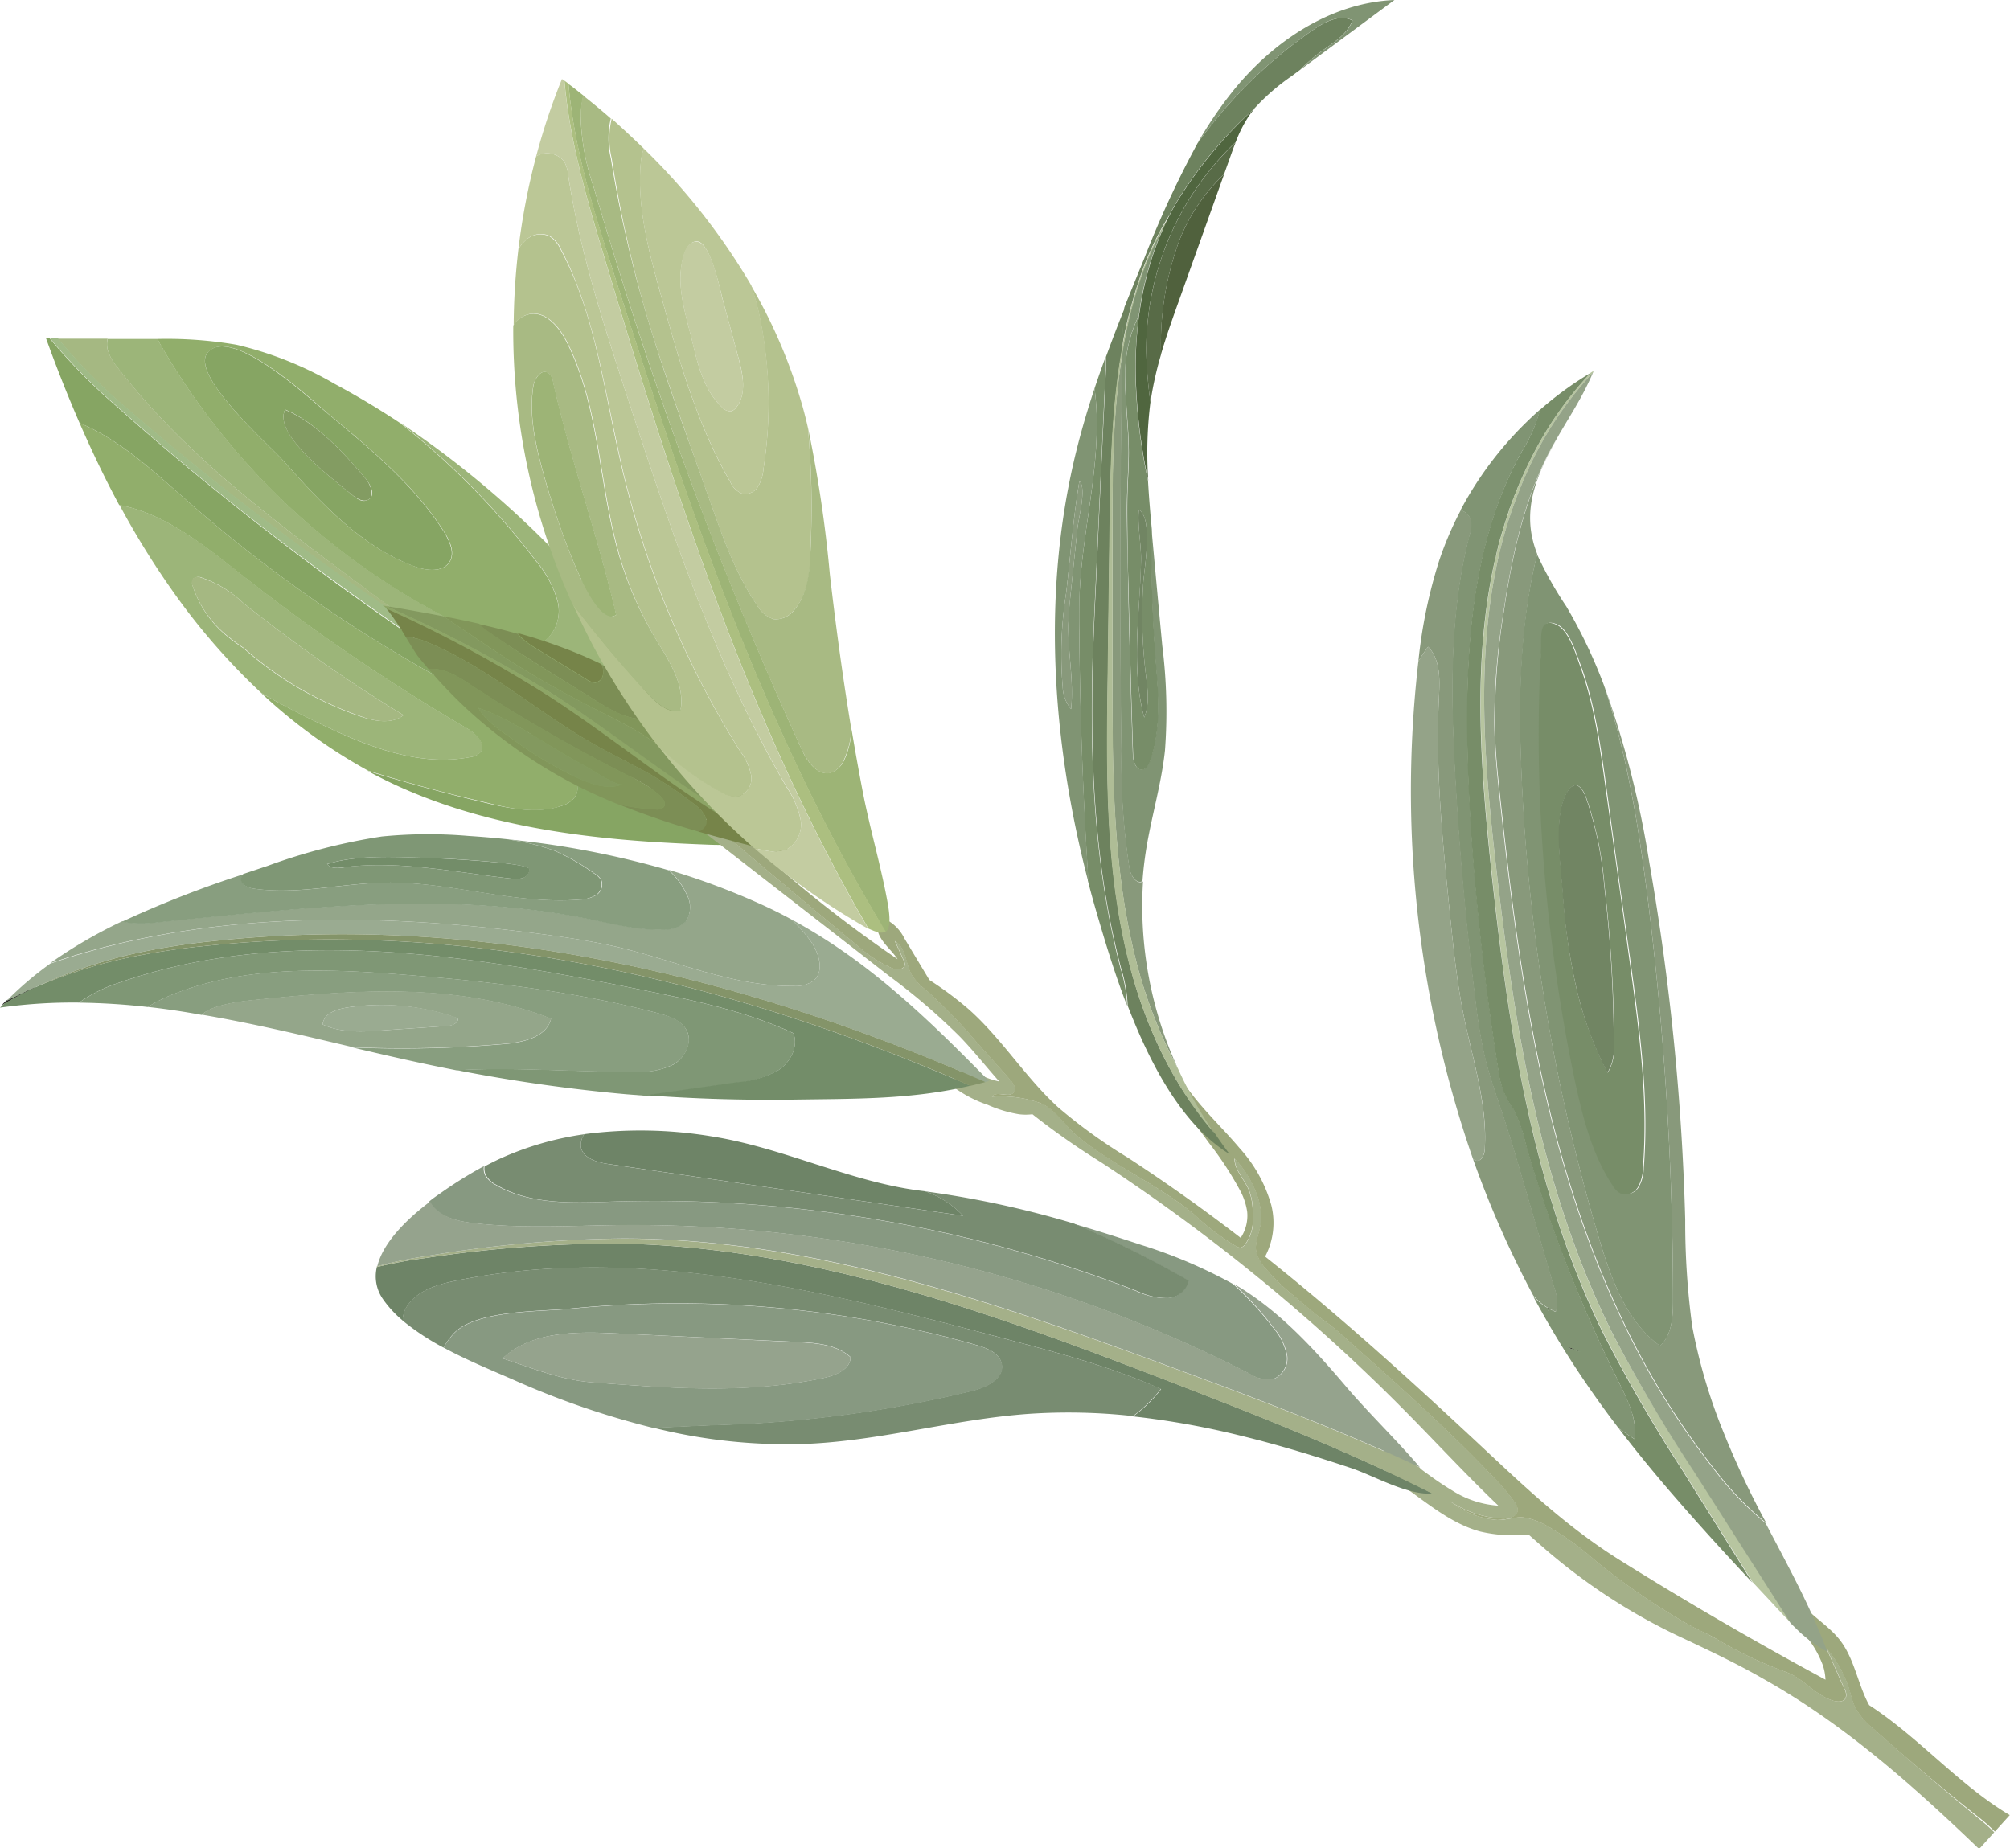<?xml version="1.0" encoding="UTF-8"?> <svg xmlns="http://www.w3.org/2000/svg" viewBox="0 0 250.09 230.02"> <defs> <style>.cls-1{fill:#9cb579;}.cls-2{fill:#91ae6b;}.cls-3{fill:#86a563;}.cls-4{fill:#a5b882;}.cls-5{fill:#a0bb87;}.cls-6{fill:#839c62;}.cls-7{fill:#231f20;}.cls-8{fill:none;}.cls-9{fill:#a4b089;}.cls-10{fill:#9da87c;}.cls-11{fill:#6e8467;}.cls-12{fill:#788c71;}.cls-13{fill:#879981;}.cls-14{fill:#95a38d;}.cls-15{fill:#a0b275;}.cls-16{fill:#8aa36f;}.cls-17{fill:#b7c5a0;}.cls-18{fill:#809473;}.cls-19{fill:#88997b;}.cls-20{fill:#778d68;}.cls-21{fill:#94a388;}.cls-22{fill:#8aa269;}.cls-23{fill:#718563;}.cls-24{fill:#6d825e;}.cls-25{fill:#afbd96;}.cls-26{fill:#50613d;}.cls-27{fill:#50663f;}.cls-28{fill:#586b47;}.cls-29{fill:#7f9775;}.cls-30{fill:#738d69;}.cls-31{fill:#889e7f;}.cls-32{fill:#94a68a;}.cls-33{fill:#9aab91;}.cls-34{fill:#849469;}.cls-35{fill:#8da566;}.cls-36{fill:#7c8e55;}.cls-37{fill:#81965a;}.cls-38{fill:#768449;}.cls-39{fill:#83995f;}.cls-40{fill:#b4c28e;}.cls-41{fill:#bbc796;}.cls-42{fill:#c3cca1;}.cls-43{fill:#a8ba83;}.cls-44{fill:#9db476;}.cls-45{fill:#acbf80;}</style> </defs> <g id="Слой_2" data-name="Слой 2"> <g id="text"> <path class="cls-1" d="M40,90.15c5.81,2.79,12.24,5.3,18.53,4.07a2.09,2.09,0,0,0,1.25-.58c.8-1-.47-2.29-1.57-2.94A245,245,0,0,1,30,71.46c-4.59-3.62-9.53-7.59-15.13-8.61a103.31,103.31,0,0,0,6.82,11,82,82,0,0,0,10.8,12.37C34.9,87.64,37.43,88.93,40,90.15ZM30.33,80.7c-.61-.41-1.2-.83-1.77-1.29A13.35,13.35,0,0,1,24,73a1,1,0,0,1,.08-1,1,1,0,0,1,1-.12A14,14,0,0,1,30.22,75,188.94,188.94,0,0,0,50.21,89c-1.51,1.2-3.74.74-5.58.09A42.93,42.93,0,0,1,30.33,80.7Z"></path> <path class="cls-2" d="M69.9,100.28a3,3,0,0,0,1.72-1.23c.72-1.27-.28-2.83-1.3-3.9C65.4,90,58.86,86.75,52.65,83.23A177.76,177.76,0,0,1,23.4,62.42C19.2,58.74,15,54.78,9.9,52.64c1.51,3.47,3.14,6.88,4.93,10.21,5.6,1,10.54,5,15.13,8.61A245,245,0,0,0,58.18,90.7c1.1.65,2.37,2,1.57,2.94a2.09,2.09,0,0,1-1.25.58C52.21,95.45,45.78,92.94,40,90.15c-2.54-1.22-5.07-2.51-7.52-3.92a66,66,0,0,0,13.3,9.67q7.34,2.28,14.81,4C63.64,100.68,66.94,101.33,69.9,100.28Z"></path> <path class="cls-3" d="M14.51,50.58a72.45,72.45,0,0,1-8.33-8.47H5.73C7,45.65,8.39,49.17,9.9,52.64c5.13,2.14,9.3,6.1,13.5,9.78A177.76,177.76,0,0,0,52.65,83.23C58.86,86.75,65.4,90,70.32,95.15c1,1.07,2,2.63,1.3,3.9a3,3,0,0,1-1.72,1.23c-3,1-6.26.4-9.34-.33q-7.47-1.76-14.81-4c.83.45,1.67.88,2.51,1.29,8.57,4.15,18,6.11,27.38,7.07,4.24.44,8.5.66,12.76.82,2.22.08,3.49-.09,4.09-.57a462.85,462.85,0,0,1-50.9-32.15C32.23,65.52,23.16,58.29,14.51,50.58Z"></path> <path class="cls-1" d="M49.66,52.52a94.27,94.27,0,0,1,17,17.23,13.51,13.51,0,0,1,2.71,5,4.9,4.9,0,0,1-1.71,5.11c-2,1.28-4.58.47-6.75-.47A87.51,87.51,0,0,1,20,42.93a4.3,4.3,0,0,1-.36-.75h-.78l-5.47,0a3.14,3.14,0,0,0,0,1.33,6,6,0,0,0,1.24,2.24C23,56.6,34.21,64.93,45.27,73.12A100.31,100.31,0,0,0,55.38,80c2.7,1.52,5.53,2.79,8.36,4.06l8.08,3.62a13.59,13.59,0,0,0,5.71,1.61c2,0,4.09-1.25,4.46-3.18a4.42,4.42,0,0,0-.13-2q-1.8-2.56-3.74-5A120.18,120.18,0,0,0,49.66,52.52Z"></path> <path class="cls-2" d="M60.9,79.43c2.17.94,4.8,1.75,6.75.47a4.9,4.9,0,0,0,1.71-5.11,13.51,13.51,0,0,0-2.71-5,94.27,94.27,0,0,0-17-17.23q-3.88-2.57-8-4.78A44.47,44.47,0,0,0,29.4,42.9a51.49,51.49,0,0,0-9.77-.72,4.3,4.3,0,0,0,.36.75A87.51,87.51,0,0,0,60.9,79.43Zm-35-35.59c3-3.39,13.07,6.11,15.27,7.93,5.22,4.32,10.52,8.75,14.12,14.46.71,1.12,1.35,2.56.67,3.68-.83,1.36-2.89,1.13-4.4.57C44.89,68,39.9,62.54,35.19,57.27,33.41,55.28,23.47,46.58,25.87,43.84Z"></path> <path class="cls-4" d="M77.53,89.27a13.59,13.59,0,0,1-5.71-1.61L63.74,84c-2.83-1.27-5.66-2.54-8.36-4.06a100.31,100.31,0,0,1-10.11-6.86C34.21,64.93,23,56.6,14.63,45.72a6,6,0,0,1-1.24-2.24,3.14,3.14,0,0,1,0-1.33l-6.19,0a70.07,70.07,0,0,0,8.94,9c8.76,7.58,17.94,14.67,27.4,21.37a461.53,461.53,0,0,0,49.2,30.25A24.49,24.49,0,0,0,91,99.08a133.57,133.57,0,0,0-9.16-15,4.42,4.42,0,0,1,.13,2C81.62,88,79.52,89.22,77.53,89.27Z"></path> <path class="cls-5" d="M16.13,51.07a70.07,70.07,0,0,1-8.94-9h-1a72.45,72.45,0,0,0,8.33,8.47c8.65,7.71,17.72,14.94,27.08,21.78a462.85,462.85,0,0,0,50.9,32.15c.47-.39.51-1,.24-1.82a461.53,461.53,0,0,1-49.2-30.25C34.07,65.74,24.89,58.65,16.13,51.07Z"></path> <path class="cls-3" d="M35.19,57.27C39.9,62.54,44.89,68,51.53,70.48c1.51.56,3.57.79,4.4-.57.68-1.12,0-2.56-.67-3.68-3.6-5.71-8.9-10.14-14.12-14.46C38.94,50,28.85,40.45,25.87,43.84,23.47,46.58,33.41,55.28,35.19,57.27Zm10.34,2.34c.62.75,1.17,2,.39,2.52s-1.52-.05-2.13-.56c-2.15-1.8-9.87-7.45-8.32-10.61C39.3,52.55,42.91,56.47,45.53,59.61Z"></path> <path class="cls-6" d="M43.79,61.57c.61.51,1.49,1,2.13.56s.23-1.77-.39-2.52C42.91,56.47,39.3,52.55,35.47,51,33.92,54.12,41.64,59.77,43.79,61.57Z"></path> <path class="cls-4" d="M50.21,89A188.94,188.94,0,0,1,30.22,75,14,14,0,0,0,25,71.88a1,1,0,0,0-1,.12A1,1,0,0,0,24,73a13.35,13.35,0,0,0,4.59,6.37c.57.46,1.16.88,1.77,1.29a42.93,42.93,0,0,0,14.3,8.4C46.47,89.75,48.7,90.21,50.21,89Z"></path> <path class="cls-7" d="M196.53,168.24l-1.48-.53,0-.11a10.88,10.88,0,0,1,1.48.52Z"></path> <path class="cls-8" d="M187,150.43h.23c-.33-.3-.65-.61-1-.94A8.54,8.54,0,0,0,187,150.43Z"></path> <path class="cls-8" d="M195.62,167.85l.93.33a10,10,0,0,0-1-.37Z"></path> <path class="cls-8" d="M195.07,167.66l.55.19,0,0C195.42,167.76,195.25,167.7,195.07,167.66Z"></path> <path class="cls-7" d="M205,180.16l-.86-.81.44.25a.41.41,0,0,1,.14.12Z"></path> <path class="cls-7" d="M209.33,185.71l-.51-.46H209c.06,0,.14,0,.21.18Z"></path> <path class="cls-7" d="M193,163.37l-.25-.18a.38.38,0,0,1-.15-.24l-.05-.32Z"></path> <path class="cls-8" d="M206.32,163.51l-.11.05v.07l.1-.09Z"></path> <path class="cls-8" d="M206.35,163.5h0l0,0Z"></path> <path class="cls-8" d="M196.55,168.18a10,10,0,0,0-1-.37c-.17-.05-.34-.11-.52-.15l.55.19Z"></path> <path class="cls-8" d="M192.75,163.14l-.13-.21A.31.31,0,0,0,192.75,163.14Z"></path> <path class="cls-8" d="M44.42,158.42a24.79,24.79,0,0,1,2.45-.74.29.29,0,0,1,0-.09A25.57,25.57,0,0,0,44.42,158.42Z"></path> <path class="cls-7" d="M.22,125.08l.38-.39.14-.15h0c1.21-.62,2.42-1.2,3.62-1.72l0,.11c-1.3.61-2.6,1.27-3.85,2Z"></path> <path class="cls-9" d="M233.19,215.21a8.88,8.88,0,0,1-2.41-2.85,13.2,13.2,0,0,1-.56-1.75,14.51,14.51,0,0,0-2.93-5.45c.74,1.69,1.48,3.37,2.23,5.06a1.36,1.36,0,0,1,.15,1.07c-.26.61-1.16.52-1.79.29-2.2-.79-3.45-2.7-5.65-3.5a50.15,50.15,0,0,1-7.8-3.62c-.68-.39-1.36-.79-2.06-1.14s-1.49-.7-2.28-1.15a85.41,85.41,0,0,1-11.42-7.82,35.91,35.91,0,0,0-6.25-4.5,8.51,8.51,0,0,0-2.79-1c-1.08-.1-2.22.33-3.31.31a10.72,10.72,0,0,1-5.9-2.34,12.68,12.68,0,0,0,6.63,2.16c.76,0,1.74-.21,1.81-1a1.54,1.54,0,0,0-.32-.93,21.08,21.08,0,0,0-2.42-2.92c-5.86-6.19-12.25-11.87-18.62-17.54a33,33,0,0,0-2.83-2.33c-1.3-.92-2.46-2-3.69-3a27.33,27.33,0,0,1-3.37-3.26,5,5,0,0,1-1.28-2.22c-.2-1.12.33-2.21.52-3.32a7.9,7.9,0,0,0-.56-4.09,13.06,13.06,0,0,0-2.67-4.2c0,1.45,1.23,2.59,1.79,3.93a8.09,8.09,0,0,1,.48,3.2,5.2,5.2,0,0,1-1,3.64.89.89,0,0,1-.55.32,1,1,0,0,1-.49-.15,30.1,30.1,0,0,1-5.33-4.05c-4.5-3.69-10-6-14.51-9.72-1.65-1.38-2.73-3.47-4.77-4.14a14.93,14.93,0,0,0-5.82-.72c.54-.82,2.19.25,2.76-.56.33-.47-.08-1.1-.47-1.54l-4.27-4.79a66.92,66.92,0,0,0-6.21-6.39,7.49,7.49,0,0,1-1.72-1.79c-.84-1.41-.73-3.48-2.15-4.3.36.79.72,1.57,1.07,2.36a1.08,1.08,0,0,1,.15.62c-.09.62-1,.62-1.57.4a16.26,16.26,0,0,1-4.39-2.88q-9-7.4-17.85-15a9.19,9.19,0,0,0-.93.6l-.36.26,23.16,18a78.74,78.74,0,0,1,8.82,7.57c1.71,1.78,3.24,3.71,4.87,5.55a11.13,11.13,0,0,1-2.26-.76c-.88-.4-1.92-.92-2.74-.42a2.51,2.51,0,0,0-.85,1.14.63.63,0,0,0-.1.42.67.67,0,0,0,.24.29,15.2,15.2,0,0,0,4.28,2.24,16.07,16.07,0,0,0,3.88,1.17,6.75,6.75,0,0,0,1.68,0,92,92,0,0,0,8.57,6,233.29,233.29,0,0,1,37.79,30.92c3.88,3.92,7.64,8,11.61,11.79a12.16,12.16,0,0,1-5.76-1.9c-3.14-1.88-5.9-4.35-9-6.33a8.59,8.59,0,0,1,.82,3.12,11.82,11.82,0,0,1,0,1.33c3.93,2.32,7.29,5.81,11.69,7a18,18,0,0,0,6,.37c.67.59,1.34,1.17,2,1.75a73.69,73.69,0,0,0,17.32,11.2c3.33,1.57,6.67,3.15,9.88,5,10,5.6,18.62,13.27,26.87,21.19l1.88-2.08a19.38,19.38,0,0,0-1.66-1.5Q239.71,221,233.19,215.21Z"></path> <path class="cls-10" d="M131.65,137.8c-4.06-3.71-7-8.53-11.09-12.17a43.07,43.07,0,0,0-4.92-3.67l-3.12-5.19a5.23,5.23,0,0,0-2-2.18,1.06,1.06,0,0,0-1.11,0,1,1,0,0,0-.26.86c.13,1.52,1.58,2.55,2.46,3.81l.07.11a160.1,160.1,0,0,1-21.45-17.49,10.28,10.28,0,0,0-1.49.73q8.85,7.59,17.85,15a16.26,16.26,0,0,0,4.39,2.88c.59.22,1.48.22,1.57-.4a1.08,1.08,0,0,0-.15-.62c-.35-.79-.71-1.57-1.07-2.36,1.42.82,1.31,2.89,2.15,4.3a7.49,7.49,0,0,0,1.72,1.79,66.92,66.92,0,0,1,6.21,6.39l4.27,4.79c.39.44.8,1.07.47,1.54-.57.81-2.22-.26-2.76.56a14.93,14.93,0,0,1,5.82.72c2,.67,3.12,2.76,4.77,4.14,4.47,3.73,10,6,14.51,9.72a30.1,30.1,0,0,0,5.33,4.05,1,1,0,0,0,.49.15.89.89,0,0,0,.55-.32,5.2,5.2,0,0,0,1-3.64,8.09,8.09,0,0,0-.48-3.2c-.56-1.34-1.79-2.48-1.79-3.93a13.06,13.06,0,0,1,2.67,4.2,7.9,7.9,0,0,1,.56,4.09c-.19,1.11-.72,2.2-.52,3.32a5,5,0,0,0,1.28,2.22,27.33,27.33,0,0,0,3.37,3.26c1.23,1,2.39,2.1,3.69,3a33,33,0,0,1,2.83,2.33c6.37,5.67,12.76,11.35,18.62,17.54a21.08,21.08,0,0,1,2.42,2.92,1.54,1.54,0,0,1,.32.93c-.07.75-1.05,1-1.81,1a12.68,12.68,0,0,1-6.63-2.16,10.72,10.72,0,0,0,5.9,2.34c1.09,0,2.23-.41,3.31-.31a8.51,8.51,0,0,1,2.79,1,35.91,35.91,0,0,1,6.25,4.5,85.41,85.41,0,0,0,11.42,7.82c.79.45,1.46.76,2.28,1.15s1.38.75,2.06,1.14a50.15,50.15,0,0,0,7.8,3.62c2.2.8,3.45,2.71,5.65,3.5.63.23,1.53.32,1.79-.29a1.36,1.36,0,0,0-.15-1.07c-.75-1.69-1.49-3.37-2.23-5.06a14.51,14.51,0,0,1,2.93,5.45,13.2,13.2,0,0,0,.56,1.75,8.88,8.88,0,0,0,2.41,2.85q6.52,5.81,13.39,11.23a19.38,19.38,0,0,1,1.66,1.5l1.85-2.05c-6.18-3.67-11.05-9.38-17.06-13.4l-.43-.28c-1.39-2.5-1.82-5.75-3.62-8.07-1.53-2-4-3.23-5.32-5.32-.36.21-.7.45-1,.69l-.79.58c1,1.15,2,2.33,2.91,3.57a12.73,12.73,0,0,1,2.07,3.63,6.5,6.5,0,0,1,.31,1.75l-.84-.46q-12.6-6.83-24.74-14.42c-7.41-4.64-13-10.26-19.44-16.22-8-7.44-16.14-14.76-24.7-21.56a9,9,0,0,0,.76-6.43,17.7,17.7,0,0,0-3.95-7.08c-1.76-2.09-3.75-4-5.46-6.11a31.42,31.42,0,0,1-2-2.76c.46,1.05.92,2.11,1.37,3.16a6.44,6.44,0,0,1,.77,3l1.61,2.19a41.94,41.94,0,0,1,3.74,5.72,8,8,0,0,1,.93,2.74,5,5,0,0,1-.81,3.24q-6.84-5.28-14.07-10A65.92,65.92,0,0,1,131.65,137.8Z"></path> <path class="cls-11" d="M77.16,154.77a155.21,155.21,0,0,0-24.27,1.8,54,54,0,0,0-6,1.11,4.93,4.93,0,0,0,.76,4,13.37,13.37,0,0,0,2.47,2.67,3.31,3.31,0,0,1,.47-1.69c1.26-2.06,3.86-2.82,6.25-3.3,22.72-4.59,46.24,1.42,68.76,7.39,6.4,1.7,12.83,3.41,18.87,6.13a17,17,0,0,1-3.49,3.39,102.66,102.66,0,0,1,13.59,2.45c4.59,1.12,9.11,2.51,13.59,4,2.78.94,7,3.39,10.08,3.15-10.17-5.14-20.85-9.36-31.49-13.48C124.28,163.71,101.17,155.17,77.16,154.77Z"></path> <path class="cls-12" d="M125.58,166.75c-22.52-6-46-12-68.76-7.39-2.39.48-5,1.24-6.25,3.3a3.31,3.31,0,0,0-.47,1.69,30.33,30.33,0,0,0,5.09,3.36A8.18,8.18,0,0,1,56.4,166c2.71-3,10.75-2.76,14.59-3.15a135.85,135.85,0,0,1,50.52,4.54c1.32.38,2.87,1,3.12,2.36.33,1.8-1.88,2.9-3.67,3.33a151.35,151.35,0,0,1-31.3,4.24c-2.74.09-5.55.24-8.37.36a68.06,68.06,0,0,0,19.31,2c9.19-.43,18.12-3.05,27.3-3.72a73,73,0,0,1,13.06.27,17,17,0,0,0,3.49-3.39C138.41,170.16,132,168.45,125.58,166.75Z"></path> <path class="cls-9" d="M77.46,154.14a155.23,155.23,0,0,0-24.25,2.16,54.88,54.88,0,0,0-6.32,1.29.29.29,0,0,0,0,.09,54,54,0,0,1,6-1.11,155.21,155.21,0,0,1,24.27-1.8c24,.4,47.12,8.94,69.57,17.64,10.64,4.12,21.32,8.34,31.49,13.48a4.68,4.68,0,0,0,.86-.15c-.75-1.05-1.59-2.09-2.47-3.12-9.53-4.48-19.45-8.23-29.34-11.89C124.7,162.37,101.46,154.18,77.46,154.14Z"></path> <path class="cls-11" d="M72.27,142.67c.19,1.44,2,2,3.44,2.19l44.12,6.44a11.55,11.55,0,0,0-4.75-3.05l-.41-.05c-8.84-1.08-17.25-5.4-26.21-6.79a53.81,53.81,0,0,0-15.77-.26A2.38,2.38,0,0,0,72.27,142.67Z"></path> <path class="cls-13" d="M59.16,152.25c6,.66,12,.28,18,.21a168.7,168.7,0,0,1,78.24,18.47,4.27,4.27,0,0,0,3,.7,2.74,2.74,0,0,0,1.69-3,7.39,7.39,0,0,0-1.66-3.36,42.24,42.24,0,0,0-5-5.47,61.46,61.46,0,0,0-11.41-4.86c-2.81-.93-5.66-1.84-8.52-2.67a129.58,129.58,0,0,1,14.31,7.11,2.77,2.77,0,0,1-2.67,2.18,8.6,8.6,0,0,1-3.66-.85,166.1,166.1,0,0,0-65.14-11.17c-5,.16-10.35.46-14.68-2.08a3.15,3.15,0,0,1-1.28-1.17,1.82,1.82,0,0,1-.17-1.16,52.23,52.23,0,0,0-5.37,3.34c-.46.32-1,.68-1.47,1.08a3.21,3.21,0,0,0,.64.87C55.41,151.69,57.34,152.05,59.16,152.25Z"></path> <path class="cls-14" d="M158.49,165.26a7.39,7.39,0,0,1,1.66,3.36,2.74,2.74,0,0,1-1.69,3,4.27,4.27,0,0,1-3-.7,168.7,168.7,0,0,0-78.24-18.47c-6,.07-12,.45-18-.21-1.82-.2-3.75-.56-5.06-1.84a3.21,3.21,0,0,1-.64-.87c-2.67,2-5.85,5-6.57,8.05a54.88,54.88,0,0,1,6.32-1.29,155.23,155.23,0,0,1,24.25-2.16c24,0,47.24,8.23,69.81,16.59,9.89,3.66,19.81,7.41,29.34,11.89-2.84-3.33-6.18-6.56-9-9.83-3.9-4.6-8-9.15-13.15-12.4l-1-.6A42.24,42.24,0,0,1,158.49,165.26Z"></path> <path class="cls-12" d="M60.47,146.28a3.15,3.15,0,0,0,1.28,1.17c4.33,2.54,9.67,2.24,14.68,2.08a166.1,166.1,0,0,1,65.14,11.17,8.6,8.6,0,0,0,3.66.85,2.77,2.77,0,0,0,2.67-2.18,129.58,129.58,0,0,0-14.31-7.11,120.34,120.34,0,0,0-18.51-4,11.55,11.55,0,0,1,4.75,3.05l-44.12-6.44c-1.45-.21-3.25-.75-3.44-2.19a2.38,2.38,0,0,1,.42-1.52,38.37,38.37,0,0,0-10.4,3c-.67.31-1.33.64-2,1A1.82,1.82,0,0,0,60.47,146.28Z"></path> <path class="cls-13" d="M121,173.11c1.79-.43,4-1.53,3.67-3.33-.25-1.35-1.8-2-3.12-2.36A135.85,135.85,0,0,0,71,162.88c-3.84.39-11.88.15-14.59,3.15a8.18,8.18,0,0,0-1.21,1.68c3.09,1.67,6.41,3,8.94,4.12a104.36,104.36,0,0,0,17.16,5.88c2.82-.12,5.63-.27,8.37-.36A151.35,151.35,0,0,0,121,173.11Zm-58.44-4.06c3.58-3.39,9.15-3.35,14.12-3.11L99.23,167c2.33.11,4.87.31,6.6,1.88,0,1.52-1.83,2.28-3.33,2.6-9.35,2-19.09,1.3-28.67.56C69.79,171.76,66.34,170.29,62.52,169.05Z"></path> <path class="cls-14" d="M105.83,168.91c-1.73-1.57-4.27-1.77-6.6-1.88l-22.59-1.09c-5-.24-10.54-.28-14.12,3.11,3.82,1.24,7.27,2.71,11.31,3,9.58.74,19.32,1.46,28.67-.56C104,171.19,105.8,170.43,105.83,168.91Z"></path> <path class="cls-15" d="M186.55,60.69c.2-1.11.4-2.21.62-3.31A17.72,17.72,0,0,0,186.55,60.69Z"></path> <path class="cls-8" d="M180.77,128.17l-.14-.38-.2-.25C180.54,127.75,180.65,128,180.77,128.17Z"></path> <path class="cls-8" d="M187.17,57.38c-.06.21-.12.41-.17.62l.07-.14C187.11,57.7,187.14,57.54,187.17,57.38Z"></path> <path class="cls-16" d="M189.58,60.51l.19-.24A.29.29,0,0,0,189.58,60.51Z"></path> <path class="cls-16" d="M188.83,66.91c0-.11,0-.22,0-.32A.23.23,0,0,0,188.83,66.91Z"></path> <path class="cls-8" d="M189.59,67.56l-1.93,2.73-.12,1.44A22.71,22.71,0,0,1,189.59,67.56Z"></path> <path class="cls-8" d="M186.89,66.32c0,.15-.09.3-.13.45C186.8,66.62,186.84,66.47,186.89,66.32Z"></path> <path class="cls-8" d="M187.14,65.49c0,.14-.09.28-.13.43C187.05,65.77,187.09,65.63,187.14,65.49Z"></path> <path class="cls-8" d="M187.67,63.84c0,.13-.09.26-.13.39C187.58,64.1,187.62,64,187.67,63.84Z"></path> <path class="cls-8" d="M186.22,68.85c-.05.18-.09.37-.13.56C186.13,69.22,186.17,69,186.22,68.85Z"></path> <path class="cls-8" d="M186.65,67.16l-.12.47Z"></path> <path class="cls-8" d="M186.43,68l-.12.5Z"></path> <path class="cls-8" d="M188.87,60.62l-.12.32Z"></path> <path class="cls-8" d="M186,69.69l-.18.85Z"></path> <path class="cls-8" d="M189.19,59.87c0,.08-.07.17-.11.26C189.12,60,189.15,60,189.19,59.87Z"></path> <path class="cls-8" d="M189.43,59.31v0Z"></path> <path class="cls-8" d="M188,63c0,.13-.09.25-.13.38C187.86,63.27,187.91,63.15,188,63Z"></path> <path class="cls-8" d="M188.56,61.41c-.05.11-.09.23-.14.34C188.47,61.64,188.51,61.52,188.56,61.41Z"></path> <path class="cls-8" d="M188.25,62.21c0,.12-.09.24-.14.36C188.16,62.45,188.21,62.33,188.25,62.21Z"></path> <path class="cls-8" d="M187.4,64.66c-.05.14-.09.28-.13.41C187.31,64.94,187.35,64.8,187.4,64.66Z"></path> <path class="cls-17" d="M200.78,166.25c-9.06-17.95-12.3-38.12-14.59-58-1.43-12.42-2.52-25.07-.09-37.29a56.11,56.11,0,0,1,3.81-12,45,45,0,0,1,8.3-12.59c0-.08.07-.15.1-.23l-.39.24a44.39,44.39,0,0,0-7.36,10.57c-.15.29-.29.58-.43.87-.24.5-.47,1-.7,1.51v0l-.24.54c0,.08-.07.17-.11.26l-.21.49-.12.32c-.07.15-.13.31-.19.47s-.09.23-.14.34-.11.31-.17.46-.09.24-.14.36-.1.3-.16.45-.09.25-.13.38l-.15.44c0,.13-.09.26-.13.39s-.1.29-.14.43-.09.28-.13.41-.09.28-.13.42-.09.28-.13.43l-.12.4c0,.15-.09.3-.13.45s-.07.26-.11.39l-.12.47c0,.12-.07.25-.1.37l-.12.5-.09.35c-.05.18-.09.37-.13.56s-.05.19-.07.28l-.18.85c-2.56,12.19-1.6,24.86-.31,37.29,2.08,19.89,5.11,40.09,14,58.13a196.31,196.31,0,0,0,9.84,17l8.7,13.94,2.31,2.47c.79.85,1.61,1.75,2.46,2.61l-12-18.83A194.86,194.86,0,0,1,200.78,166.25Z"></path> <path class="cls-18" d="M201.41,172a177.75,177.75,0,0,1-8.19-19.24q-1.83-5.1-3.34-10.31a19,19,0,0,0-1.56-4.45,9.83,9.83,0,0,1-1.71-3.87Q185,124.28,184,114.36c-.78-7.54-1.3-15.11-1.41-22.68-.18-12.26.88-25,6.84-35.63a18.14,18.14,0,0,0,2.2-5.09c-.66.57-1.29,1.17-1.91,1.78a44.16,44.16,0,0,0-8,10.76A1.8,1.8,0,0,1,183,64.78a3.73,3.73,0,0,1-.17,1.81c-2.49,9.55-2.34,19.59-1.81,29.47q.76,14.31,2.56,28.54a63.43,63.43,0,0,0,1.23,7.25c.56,2.25,1.35,4.44,2.08,6.64,1,3,1.9,6.08,2.79,9.14l3.63,12.45a5.29,5.29,0,0,1,.26,3.18,7.28,7.28,0,0,1-2.84-2A116.82,116.82,0,0,0,197,171.65c1.4,2.07,2.86,4.09,4.38,6.08.65.48,1.32.93,2,1.36C203.72,176.62,202.52,174.22,201.41,172Zm-8.79-9,.13.21A.31.31,0,0,1,192.62,162.93Zm3,4.88a10,10,0,0,1,1,.37l-.93-.33-.55-.19C195.25,167.7,195.42,167.76,195.59,167.81Z"></path> <path class="cls-19" d="M193.61,163.26a5.29,5.29,0,0,0-.26-3.18l-3.63-12.45c-.89-3.06-1.79-6.12-2.79-9.14-.73-2.2-1.52-4.39-2.08-6.64a63.43,63.43,0,0,1-1.23-7.25q-1.78-14.22-2.56-28.54c-.53-9.88-.68-19.92,1.81-29.47a3.73,3.73,0,0,0,.17-1.81,1.8,1.8,0,0,0-1.29-1.28,42.05,42.05,0,0,0-2.69,6.29,61.64,61.64,0,0,0-2.58,12.51,18.39,18.39,0,0,1,1.21-1.81c1.54,1.58,1.46,4.07,1.35,6.26-.46,9,.45,18,1.36,26.94.43,4.22.86,8.44,1.7,12.6,1.11,5.54,3,11.06,2.64,16.68,0,.71-.43,1.66-1.13,1.46a.72.72,0,0,1-.34-.21,123.59,123.59,0,0,0,7.5,17A7.28,7.28,0,0,0,193.61,163.26Z"></path> <path class="cls-20" d="M199.5,166c-8.86-18-11.89-38.24-14-58.13-1.29-12.43-2.25-25.1.31-37.29l.18-.85c0-.09,0-.19.07-.28s.08-.38.13-.56l.09-.35.12-.5c0-.12.06-.25.1-.37l.12-.47c0-.13.07-.26.11-.39s.08-.3.13-.45l.12-.4c0-.15.08-.29.13-.43s.08-.28.13-.42.08-.27.13-.41.09-.28.14-.43.08-.26.13-.39l.15-.44c0-.13.09-.25.13-.38s.11-.3.16-.45.1-.24.14-.36.12-.31.17-.46.09-.23.14-.34.12-.32.19-.47l.12-.32.21-.49c0-.09.07-.18.11-.26l.24-.54v0c.36-.8.73-1.6,1.13-2.38a44.39,44.39,0,0,1,7.36-10.57,42.53,42.53,0,0,0-6.3,4.6,18.14,18.14,0,0,1-2.2,5.09c-6,10.67-7,23.37-6.84,35.63.11,7.57.63,15.14,1.41,22.68q1,9.9,2.62,19.74a9.83,9.83,0,0,0,1.71,3.87,19,19,0,0,1,1.56,4.45q1.5,5.21,3.34,10.31A177.75,177.75,0,0,0,201.41,172c1.11,2.25,2.31,4.65,2,7.12-.68-.43-1.35-.88-2-1.36,2.44,3.19,5,6.29,7.66,9.32,1.91,2.2,3.87,4.36,5.84,6.51q1.56,1.69,3.13,3.37L209.34,183A196.31,196.31,0,0,1,199.5,166Z"></path> <path class="cls-21" d="M183.61,144.43c.7.2,1.09-.75,1.13-1.46.32-5.62-1.53-11.14-2.64-16.68-.84-4.16-1.27-8.38-1.7-12.6-.91-9-1.82-18-1.36-26.94.11-2.19.19-4.68-1.35-6.26a18.39,18.39,0,0,0-1.21,1.81c-.1.85-.19,1.7-.27,2.56a139.69,139.69,0,0,0,7.06,59.36A.72.72,0,0,0,183.61,144.43Z"></path> <path class="cls-22" d="M188.11,62.57c-.05.15-.1.3-.16.45C188,62.87,188.06,62.72,188.11,62.57Z"></path> <path class="cls-22" d="M188.75,60.94c-.07.15-.13.31-.19.47C188.62,61.25,188.68,61.09,188.75,60.94Z"></path> <path class="cls-22" d="M189.43,59.33l-.24.54Z"></path> <path class="cls-22" d="M186.09,69.41c0,.09-.05.19-.07.28C186,69.6,186.07,69.5,186.09,69.41Z"></path> <path class="cls-22" d="M189.08,60.13l-.21.49Z"></path> <path class="cls-22" d="M188.42,61.75c0,.15-.11.31-.17.46C188.31,62.06,188.37,61.9,188.42,61.75Z"></path> <path class="cls-22" d="M186.31,68.5l-.09.35Z"></path> <path class="cls-22" d="M186.53,67.63c0,.12-.07.25-.1.37C186.46,67.88,186.49,67.75,186.53,67.63Z"></path> <path class="cls-22" d="M186.76,66.77c0,.13-.07.26-.11.39C186.69,67,186.72,66.9,186.76,66.77Z"></path> <path class="cls-22" d="M187.82,63.4l-.15.44Z"></path> <path class="cls-22" d="M190.13,57.8c.14-.29.28-.58.43-.87-.4.78-.77,1.58-1.13,2.38C189.66,58.8,189.89,58.3,190.13,57.8Z"></path> <path class="cls-22" d="M187,65.92l-.12.4Z"></path> <path class="cls-22" d="M187.27,65.07c-.05.14-.09.28-.13.42C187.18,65.35,187.22,65.21,187.27,65.07Z"></path> <path class="cls-22" d="M187.54,64.23c0,.15-.1.29-.14.43C187.44,64.52,187.49,64.38,187.54,64.23Z"></path> <path class="cls-19" d="M187.09,76.24A86,86,0,0,0,186,90c0,3.28.38,6.55.73,9.82,2.36,21.94,5.52,44.1,15.09,64.3a97,97,0,0,0,11.73,19,38.46,38.46,0,0,0,6.21,6.41,106.27,106.27,0,0,1-5.34-11.35,68.16,68.16,0,0,1-3.87-13.13,96.49,96.49,0,0,1-.87-13.28,306,306,0,0,0-4.47-44.45,119.44,119.44,0,0,0-5.65-22.08c2.82,8.4,4.28,17.33,5.4,26.13a403.58,403.58,0,0,1,3.2,50.45c0,2-.12,4.3-1.61,5.67-4.2-3.07-6.07-8.3-7.55-13.24a236.4,236.4,0,0,1-9.73-59.38c-.3-8.67-.06-17.58,2-25.91a13,13,0,0,1-.72-2.53c-.72-4.2,1-8,3.17-11.81C189.9,61,188.19,68.77,187.09,76.24Z"></path> <path class="cls-18" d="M199,154.27c1.48,4.94,3.35,10.17,7.55,13.24,1.49-1.37,1.61-3.64,1.61-5.67a403.58,403.58,0,0,0-3.2-50.45c-1.12-8.8-2.58-17.73-5.4-26.13a62.88,62.88,0,0,0-4.68-9.8A46.16,46.16,0,0,1,191.25,69c-2.09,8.33-2.33,17.24-2,25.91A236.4,236.4,0,0,0,199,154.27Zm-7.16-73.46c.08-1.48-.35-4,1.85-3.13,1.57.65,2.45,3.69,3,5.12,1.76,4.83,2.46,10,3.16,15q1.47,10.83,3,21.65c1.18,8.6,2.36,17.28,1.67,25.91a4.88,4.88,0,0,1-.62,2.36,1.8,1.8,0,0,1-2.14.79,2.55,2.55,0,0,1-1-1c-2.64-4-3.81-8.71-4.77-13.36s-1.79-9.42-2.44-14.17a208.61,208.61,0,0,1-1.92-26.18Q191.45,87.31,191.79,80.81Z"></path> <path class="cls-21" d="M197.67,47.55q.29-.6.54-1.2a45,45,0,0,0-8.3,12.59,56.11,56.11,0,0,0-3.81,12c-2.43,12.22-1.34,24.87.09,37.29,2.29,19.87,5.53,40,14.59,58a194.86,194.86,0,0,0,10,16.93l12,18.83c.23.24.47.47.71.7a16.09,16.09,0,0,0,3.87,2.86c-.37-1-.77-2-1.2-3-1.86-4.37-4.21-8.65-6.48-13a38.46,38.46,0,0,1-6.21-6.41,97,97,0,0,1-11.73-19c-9.57-20.2-12.73-42.36-15.09-64.3-.35-3.27-.69-6.54-.73-9.82a86,86,0,0,1,1.14-13.78c1.1-7.47,2.81-15.23,6.61-21.6C195,52.29,196.52,50,197.67,47.55Z"></path> <path class="cls-20" d="M195.88,134.18c1,4.65,2.13,9.38,4.77,13.36a2.55,2.55,0,0,0,1,1,1.8,1.8,0,0,0,2.14-.79,4.88,4.88,0,0,0,.62-2.36c.69-8.63-.49-17.31-1.67-25.91q-1.48-10.81-3-21.65c-.7-5.07-1.4-10.19-3.16-15-.52-1.43-1.4-4.47-3-5.12-2.2-.92-1.77,1.65-1.85,3.13q-.34,6.5-.27,13A208.61,208.61,0,0,0,193.44,120Q194.42,127.14,195.88,134.18ZM194.19,101c.36-2.21,1.85-5.07,3.16-1.78a44.65,44.65,0,0,1,2.29,11,174.69,174.69,0,0,1,1.19,19.53,6.26,6.26,0,0,1-.79,3.76A44.83,44.83,0,0,1,195.93,122a75.65,75.65,0,0,1-1.45-10.69C194.24,108,193.66,104.22,194.19,101Z"></path> <path class="cls-23" d="M200,133.51a6.26,6.26,0,0,0,.79-3.76,174.69,174.69,0,0,0-1.19-19.53,44.65,44.65,0,0,0-2.29-11c-1.31-3.29-2.8-.43-3.16,1.78-.53,3.25.05,7,.29,10.32A75.65,75.65,0,0,0,195.93,122,44.83,44.83,0,0,0,200,133.51Z"></path> <path class="cls-18" d="M141.64,35.42a58,58,0,0,0-2,8.4v0q-.47,24.78-.12,49.59a86.49,86.49,0,0,0,1,14.65c.16.88.85,2,1.63,1.6l0,0c.1-1.41.27-2.81.5-4.21.67-4,1.87-8,2.3-12.07a65.5,65.5,0,0,0-.34-13.05q-.65-6.94-1.28-13.88l-.06-.64q-.14,7.86.45,15.73c.34,4.42.82,9-.65,13.15-.16.46-.42,1-.91,1.06-.82.13-1.19-1-1.21-1.83q-.35-10.66-.59-21.33c0-1.48-.07-3-.11-4.43,0-2.31-.1-4.63,0-6.93.05-1.66.17-3.32.17-5,0-3.18-.48-6.35-.42-9.53a16.36,16.36,0,0,1,1.7-7.45,39.72,39.72,0,0,1,3.36-11.64A37.9,37.9,0,0,0,141.64,35.42Z"></path> <path class="cls-20" d="M140.46,56.26c0,1.67-.12,3.33-.17,5-.07,2.3,0,4.62,0,6.93,0,1.47.07,2.95.11,4.43q.24,10.67.59,21.33c0,.83.39,2,1.21,1.83.49-.08.75-.6.91-1.06,1.47-4.16,1-8.73.65-13.15q-.58-7.86-.45-15.73c-.19-2-.36-4-.47-6a69.18,69.18,0,0,1-1.56-13.28,49.29,49.29,0,0,1,.43-7.29,16.36,16.36,0,0,0-1.7,7.45C140,49.91,140.44,53.08,140.46,56.26Zm1.8,16.12a60.44,60.44,0,0,0,.29,11.41c.22,1.84.52,3.79-.18,5.5-1.14-4.22-1-8.61-.73-12.92.13-2.2.3-4.4.33-6.6s-.47-4.34-.27-6.33C143.49,64.53,142.39,70.6,142.26,72.38Z"></path> <path class="cls-19" d="M140.55,108.1a86.49,86.49,0,0,1-1-14.65q-.34-24.79.12-49.59v0c-1.28,7.66-1.28,15.58-1.26,23.39q0,9,0,18c0,11.14.07,22.4,2.68,33.27A59.46,59.46,0,0,0,146.57,133a48.31,48.31,0,0,1-4.35-23.3l0,0C141.4,110.11,140.71,109,140.55,108.1Z"></path> <path class="cls-20" d="M136,80.24q.14-3.72.32-7.44.62-13.39,1.24-26.79c0-.52,0-1,0-1.59-.48,1.31-.94,2.62-1.38,3.94a2.63,2.63,0,0,1,.06.39c1,8.3-1.51,16.55-1.9,24.89-.07,1.64-.07,3.29-.05,4.94q.12,15,1.06,30a9.2,9.2,0,0,1,0,1c.41,1.61.86,3.21,1.33,4.8.93,3.17,2.09,7,3.55,10.77a17.73,17.73,0,0,0-.81-4.63C136,107.41,135.53,93.74,136,80.24Z"></path> <path class="cls-18" d="M134.29,78.58c0-1.65,0-3.3.05-4.94.39-8.34,2.89-16.59,1.9-24.89a2.63,2.63,0,0,0-.06-.39c-.82,2.48-1.57,5-2.2,7.52-4.38,17.51-3.17,36.1,1.39,53.71a9.2,9.2,0,0,0,0-1Q134.42,93.57,134.29,78.58Zm-2.07,6.91a49.12,49.12,0,0,1,.44-11.74c.54-4.62.87-9.33,1.65-13.92.91.94-.12,4.67-.25,5.94l-.87,8.36c-.12,1.16-.24,2.32-.26,3.48-.08,3.55.71,7.11.34,10.64A4.56,4.56,0,0,1,132.22,85.49Z"></path> <path class="cls-24" d="M140,117.76c-2.44-10.9-2.31-22.16-2.16-33.3l.23-18c.1-7.8.22-15.7,1.61-23.32,0-1.63.09-3.27.29-4.88-.82,2-1.61,4.1-2.37,6.16,0,.54,0,1.07,0,1.59q-.63,13.4-1.24,26.79-.18,3.72-.32,7.44c-.45,13.5,0,27.17,3.46,40.29a17.73,17.73,0,0,1,.81,4.63c2.84,7.38,6.83,14.9,12.68,18.47-.65-.86-1.27-1.74-1.87-2.63C145.42,134.48,141.84,126.18,140,117.76Z"></path> <path class="cls-25" d="M141.8,34.73a58.3,58.3,0,0,0-2.16,8.41c-1.39,7.62-1.51,15.52-1.61,23.32l-.23,18c-.15,11.14-.28,22.4,2.16,33.3,1.88,8.42,5.46,16.72,11.1,23.24a54.5,54.5,0,0,1-4.49-8,59.46,59.46,0,0,1-5.47-14.49c-2.61-10.87-2.65-22.13-2.68-33.27q0-9,0-18c0-7.81,0-15.73,1.26-23.39a58,58,0,0,1,2-8.4,37.9,37.9,0,0,1,3.46-7.78c.15-.31.3-.62.46-.93A36.91,36.91,0,0,0,141.8,34.73Z"></path> <path class="cls-23" d="M141.64,76.37c-.25,4.31-.41,8.7.73,12.92.7-1.71.4-3.66.18-5.5a60.44,60.44,0,0,1-.29-11.41c.13-1.78,1.23-7.85-.56-8.94-.2,2,.31,4.27.27,6.33S141.77,74.17,141.64,76.37Z"></path> <path class="cls-19" d="M133.19,74.13l.87-8.36c.13-1.27,1.16-5,.25-5.94-.78,4.59-1.11,9.3-1.65,13.92a49.12,49.12,0,0,0-.44,11.74,4.56,4.56,0,0,0,1.05,2.76c.37-3.53-.42-7.09-.34-10.64C133,76.45,133.07,75.29,133.19,74.13Z"></path> <path class="cls-26" d="M146.71,30a37.39,37.39,0,0,0-2.27,13.44c0,.23,0,.46,0,.7.67-2.31,1.48-4.58,2.29-6.84L152.3,21.7A22.64,22.64,0,0,0,146.71,30Z"></path> <path class="cls-27" d="M155.43,14.38c.22-.31.46-.62.7-.91a53.18,53.18,0,0,0-9.94,12.07c-3.57,6.33-5,13.73-4.88,21a69.18,69.18,0,0,0,1.56,13.28,50.72,50.72,0,0,1,.27-9.78,54.67,54.67,0,0,1-.52-6.25,35.67,35.67,0,0,1,11.13-26.11A16.51,16.51,0,0,1,155.43,14.38Z"></path> <path class="cls-28" d="M142.62,43.82a54.67,54.67,0,0,0,.52,6.25l.09-.58a43.94,43.94,0,0,1,1.22-5.34c0-.24,0-.47,0-.7A37.39,37.39,0,0,1,146.71,30a22.64,22.64,0,0,1,5.59-8.31l.76-2.13c.22-.62.44-1.24.69-1.86A35.67,35.67,0,0,0,142.62,43.82Z"></path> <path class="cls-24" d="M163.46,3.67A58.65,58.65,0,0,0,149,17.83a124.63,124.63,0,0,0-6.66,14.41c-.82,2-1.64,4-2.44,6-.2,1.61-.25,3.25-.29,4.88a58.3,58.3,0,0,1,2.16-8.41,36.91,36.91,0,0,1,3.76-8c.2-.39.41-.79.63-1.17a52.3,52.3,0,0,1,9.64-11.78l.3-.29a26.82,26.82,0,0,1,4.61-4l1.09-.81a21.3,21.3,0,0,1,2.53-2.21c1.52-1.11,3.29-2.14,3.93-3.9C166.73,1.75,164.89,2.69,163.46,3.67Z"></path> <path class="cls-18" d="M153.39,11.35A49.29,49.29,0,0,0,149,17.83,58.65,58.65,0,0,1,163.46,3.67c1.43-1,3.27-1.92,4.83-1.13-.64,1.76-2.41,2.79-3.93,3.9a21.3,21.3,0,0,0-2.53,2.21L173.5,0C165.52.34,158.34,5.19,153.39,11.35Z"></path> <path class="cls-29" d="M96.88,133.17c1.48-1,2.48-2.91,1.84-4.58-5.72-2.67-12-4-18.15-5.25-21.83-4.45-45-8.31-65.86-1a18.59,18.59,0,0,0-4.88,2.44,84.58,84.58,0,0,1,8.55.54,19.55,19.55,0,0,1,3.24-1.61c9-3.55,19-3.16,28.68-2.4,10.59.84,21.21,2.07,31.51,4.77,1.45.38,3.07.93,3.69,2.29s-.29,3.29-1.69,4.1a9.5,9.5,0,0,1-4.76.9c-7.32.06-14.91-.61-22.21-.19a205.68,205.68,0,0,0,21.09,3l2.42.19,11.43-1.63A12,12,0,0,0,96.88,133.17Z"></path> <path class="cls-30" d="M14.79,119.43A61.12,61.12,0,0,0,4.4,122.87c-1.31.61-2.59,1.26-3.85,2L0,125.4a64.91,64.91,0,0,1,9.83-.63,18.59,18.59,0,0,1,4.88-2.44c20.9-7.3,44-3.44,65.86,1,6.18,1.26,12.43,2.58,18.15,5.25.64,1.67-.36,3.59-1.84,4.58a12,12,0,0,1-5.1,1.51l-11.43,1.63q9.06.67,18.16.55c8-.12,14.87,0,22.21-1.73C90.48,121.9,57.5,114.24,25,117.78A87.39,87.39,0,0,0,14.79,119.43Z"></path> <path class="cls-31" d="M83.81,132.46c1.4-.81,2.36-2.61,1.69-4.1s-2.24-1.91-3.69-2.29c-10.3-2.7-20.92-3.93-31.51-4.77-9.67-.76-19.71-1.15-28.68,2.4a19.55,19.55,0,0,0-3.24,1.61c2.25.25,4.49.58,6.74,1,1-1.14,4.45-1.64,6-1.8,12.54-1.28,25.66-2.37,37.44,2.27-.52,2.25-3.36,2.94-5.68,3.14a146.32,146.32,0,0,1-19,.44c3.53.83,7.06,1.65,10.58,2.37l2.33.47c7.3-.42,14.89.25,22.21.19A9.5,9.5,0,0,0,83.81,132.46Z"></path> <path class="cls-32" d="M67.86,116.31c3,.41,6.08.87,9.07,1.57,7.27,1.72,14.34,4.9,21.78,4.83a4,4,0,0,0,2.45-.61c1.54-1.21.7-3.71-.52-5.28a20.09,20.09,0,0,0-2.19-2.41q-2.13-1.16-4.41-2.16a89.68,89.68,0,0,0-10.85-4,9.17,9.17,0,0,1,2.27,3.08,3.26,3.26,0,0,1-.11,3.31,3.67,3.67,0,0,1-2.75,1c-3.08.14-6.12-.65-9.14-1.26-17.69-3.59-35.91-1.41-53.82.37a15.56,15.56,0,0,1-3.41.08,7.18,7.18,0,0,1-1-.19,59.5,59.5,0,0,0-9,5.24C25.66,113.25,47.24,113.55,67.86,116.31Z"></path> <path class="cls-31" d="M19.64,114.8c17.91-1.78,36.13-4,53.82-.37,3,.61,6.06,1.4,9.14,1.26a3.67,3.67,0,0,0,2.75-1,3.26,3.26,0,0,0,.11-3.31,9.17,9.17,0,0,0-2.27-3.08,111.16,111.16,0,0,0-19.83-3.83l.71.14a27.07,27.07,0,0,1,5,1.28A27.52,27.52,0,0,1,74,108.72a2.4,2.4,0,0,1,.8.75,1.55,1.55,0,0,1-.59,1.91,4.19,4.19,0,0,1-2.1.58c-8,.64-15.94-2.23-24-2.12-5.53.07-11,1.55-16.52.75-.75-.11-1.72-.58-1.53-1.31a1.19,1.19,0,0,1,.32-.51,133,133,0,0,0-15.16,5.92,7.18,7.18,0,0,0,1,.19A15.56,15.56,0,0,0,19.64,114.8Z"></path> <path class="cls-29" d="M30,109.28c-.19.73.78,1.2,1.53,1.31,5.48.8,11-.68,16.52-.75,8-.11,16,2.76,24,2.12a4.19,4.19,0,0,0,2.1-.58,1.55,1.55,0,0,0,.59-1.91,2.4,2.4,0,0,0-.8-.75A27.52,27.52,0,0,0,69,105.88a27.07,27.07,0,0,0-5-1.28l-.71-.14c-1.65-.18-3.31-.32-5-.43a58.81,58.81,0,0,0-10.78.07,73.72,73.72,0,0,0-14.22,3.66l-3,1A1.19,1.19,0,0,0,30,109.28Zm10.67-1.74c3.76-1.2,8.72-.88,12.66-.77,1.15,0,12.46.56,12.52,1.4a1.18,1.18,0,0,1-.86,1.1,3.29,3.29,0,0,1-1.5.06c-6.71-.75-13.45-2.2-20.15-1.47C42.5,108,41.29,108.27,40.71,107.54Z"></path> <path class="cls-33" d="M100.64,116.82c1.22,1.57,2.06,4.07.52,5.28a4,4,0,0,1-2.45.61c-7.44.07-14.51-3.11-21.78-4.83-3-.7-6-1.16-9.07-1.57-20.62-2.76-42.2-3.06-61.62,3.62a42.41,42.41,0,0,0-5.46,4.66C2,124,3.18,123.4,4.4,122.87a61,61,0,0,1,11.84-4.09,85.32,85.32,0,0,1,10.18-1.65c32.68-3.56,65.79,4.19,96.15,17.53l.48-.14c-7.58-7.72-15-14.94-24.6-20.11A20.09,20.09,0,0,1,100.64,116.82Z"></path> <path class="cls-34" d="M16.24,118.78A61,61,0,0,0,4.4,122.87a61.12,61.12,0,0,1,10.39-3.44A87.39,87.39,0,0,1,25,117.78c32.53-3.54,65.51,4.12,95.75,17.35.61-.15,1.23-.3,1.85-.47-30.36-13.34-63.47-21.09-96.15-17.53A85.32,85.32,0,0,0,16.24,118.78Z"></path> <path class="cls-32" d="M68.57,126.75c-11.78-4.64-24.9-3.55-37.44-2.27-1.56.16-5,.66-6,1.8,6.28,1.07,12.55,2.57,18.81,4.05a146.32,146.32,0,0,0,19-.44C65.21,129.69,68.05,129,68.57,126.75Zm-13.06.94-6.76.46c-2.76.19-6,.57-8.61-.66.22-1.84,2.8-2.11,4.46-2.28A28.45,28.45,0,0,1,57,126.74C57,127.4,56.16,127.65,55.51,127.69Z"></path> <path class="cls-33" d="M44.6,125.21c-1.66.17-4.24.44-4.46,2.28,2.56,1.23,5.85.85,8.61.66l6.76-.46c.65,0,1.51-.29,1.49-1A28.45,28.45,0,0,0,44.6,125.21Z"></path> <path class="cls-30" d="M63.53,109.33a3.29,3.29,0,0,0,1.5-.06,1.18,1.18,0,0,0,.86-1.1c-.06-.84-11.37-1.36-12.52-1.4-3.94-.11-8.9-.43-12.66.77.58.73,1.79.42,2.67.32C50.08,107.13,56.82,108.58,63.53,109.33Z"></path> <path class="cls-35" d="M68.19,86A170.22,170.22,0,0,0,48,75.42l-.42-.07a1.14,1.14,0,0,1,.49.38A164.32,164.32,0,0,1,67.3,86c10.59,6.75,20.11,15.52,31.59,20.43-.47-.4-.92-.81-1.35-1.24C87.06,100.16,78.09,92.18,68.19,86Z"></path> <path class="cls-36" d="M86.56,100.21a47,47,0,0,0-6.18-4.15c-1.87-1-3.8-2-5.68-3C67.25,89,60.81,83,52.94,79.83a6.09,6.09,0,0,0-2.43-.51c.68,1.1,1.27,2.09,1.54,2.42.41.52.84,1,1.28,1.54,1.85-.25,3.7.91,5.31,2a205,205,0,0,0,20,11.49,14.4,14.4,0,0,1,3.56,2.33c.36.36.69.93.4,1.33a1.18,1.18,0,0,1-1,.3,28.42,28.42,0,0,1-4.6-.62,102.83,102.83,0,0,0,9.94,3.39,1.64,1.64,0,0,0,.84-.64C88.28,102,87.39,100.87,86.56,100.21Z"></path> <path class="cls-37" d="M82.6,100.41c.29-.4,0-1-.4-1.33a14.4,14.4,0,0,0-3.56-2.33,205,205,0,0,1-20-11.49c-1.61-1.07-3.46-2.23-5.31-2A60.5,60.5,0,0,0,57.84,88a62,62,0,0,0,13.62,9.61c1.77.91,3.61,1.75,5.5,2.51a28.42,28.42,0,0,0,4.6.62A1.18,1.18,0,0,0,82.6,100.41ZM64.21,92.3c-1.63-1.17-3.69-2.42-4.69-4.2,3.2,1.06,6.2,3.07,9.08,4.79,1.46.87,2.93,1.75,4.43,2.56.67.37,3.78,2.44,4.47,2.15-1.81.75-3.89,0-5.68-.8A47.29,47.29,0,0,1,64.21,92.3Z"></path> <path class="cls-38" d="M67.3,86A164.32,164.32,0,0,0,48.08,75.73a29.13,29.13,0,0,1,2.43,3.59,6.09,6.09,0,0,1,2.43.51C60.81,83,67.25,89,74.7,93.07c1.88,1,3.81,2,5.68,3a47,47,0,0,1,6.18,4.15c.83.66,1.72,1.74,1.18,2.63a1.64,1.64,0,0,1-.84.64c4.15,1.2,8.34,2.22,12.37,3.21l-.38-.31C87.41,101.47,77.89,92.7,67.3,86Z"></path> <path class="cls-39" d="M90.17,98.51a3.88,3.88,0,0,1-2-.5c-2-1-3.37-2.78-5-4.23-2.66-2.36-5.92-3.91-9.08-5.52-3.48-1.77-6.9-3.66-10.21-5.75-1.74-1.1-3.46-2.26-5.17-3.42L55.18,76.7c-2.39-.46-4.78-.88-7.17-1.28A170.22,170.22,0,0,1,68.19,86c9.9,6.23,18.87,14.21,29.35,19.19a50.51,50.51,0,0,1-5.86-7.49A1.91,1.91,0,0,1,90.17,98.51Z"></path> <path class="cls-38" d="M66.46,80.53l6.52,4a1.87,1.87,0,0,0,1.11.39,1.15,1.15,0,0,0,.91-.86,2,2,0,0,0-.16-1.4,56,56,0,0,0-5.32-2.24c-1.69-.62-3.4-1.16-5.13-1.64a5.07,5.07,0,0,0,.49.55A9.38,9.38,0,0,0,66.46,80.53Z"></path> <path class="cls-37" d="M82.29,87.25a1.41,1.41,0,0,1,.19.78c-.07.81-1,1.28-1.78,1.4-2.31.33-4.52-1-6.51-2.2L70.4,84.86c-3.29-2-6.57-4.1-9.73-6.35a8.37,8.37,0,0,1-1.08-.89c-1.46-.33-2.94-.64-4.41-.92l3.54,2.39c1.71,1.16,3.43,2.32,5.17,3.42,3.31,2.09,6.73,4,10.21,5.75,3.16,1.61,6.42,3.16,9.08,5.52,1.63,1.45,3,3.22,5,4.23a3.88,3.88,0,0,0,2,.5,1.91,1.91,0,0,0,1.51-.86c-1.13-1.65-2.28-3.31-3.57-4.86A34.3,34.3,0,0,0,82.29,87.25Z"></path> <path class="cls-36" d="M70.4,84.86l3.79,2.37c2,1.24,4.2,2.53,6.51,2.2.81-.12,1.71-.59,1.78-1.4a1.41,1.41,0,0,0-.19-.78,45.2,45.2,0,0,0-7.45-4.54,2,2,0,0,1,.16,1.4,1.15,1.15,0,0,1-.91.86A1.87,1.87,0,0,1,73,84.58l-6.52-4a9.38,9.38,0,0,1-1.58-1.15,5.07,5.07,0,0,1-.49-.55c-1.58-.45-3.19-.85-4.8-1.21a8.37,8.37,0,0,0,1.08.89C63.83,80.76,67.11,82.81,70.4,84.86Z"></path> <path class="cls-39" d="M77.5,97.6c-.69.29-3.8-1.78-4.47-2.15-1.5-.81-3-1.69-4.43-2.56-2.88-1.72-5.88-3.73-9.08-4.79,1,1.78,3.06,3,4.69,4.2a47.29,47.29,0,0,0,7.61,4.5C73.61,97.63,75.69,98.35,77.5,97.6Z"></path> <path class="cls-40" d="M91.91,99.11a2.34,2.34,0,0,0,1.55-2.61,7.25,7.25,0,0,0-1.37-3A116.06,116.06,0,0,1,76.83,55.8c-1.86-8.39-3-17.11-7.07-24.73a3.83,3.83,0,0,0-1.39-1.66,2.69,2.69,0,0,0-3,.52A5.18,5.18,0,0,0,64.5,31a86.06,86.06,0,0,0-.59,9.5,3,3,0,0,1,2-1.42c2-.4,3.67,1.57,4.6,3.39,4.13,8.1,4,17.61,6.48,26.33A44.56,44.56,0,0,0,81.52,79.4c1.68,2.8,3.75,5.81,3.15,9-1.43.43-2.82-.76-3.85-1.86q-5.07-5.46-9.57-11.39Q72.35,77.58,73.6,80a89.73,89.73,0,0,0,8.23,12.81,37,37,0,0,0,7.89,5.8A3.3,3.3,0,0,0,91.91,99.11Z"></path> <path class="cls-41" d="M97.94,105.67A3.53,3.53,0,0,0,99.61,102a11.37,11.37,0,0,0-1.72-4C89,82.75,83.46,65.93,78,49.24c-2.94-9-5.89-18.07-7.3-27.42a4.44,4.44,0,0,0-.5-1.72,2.71,2.71,0,0,0-3.49-.65A84.34,84.34,0,0,0,64.5,31a5.18,5.18,0,0,1,.92-1.11,2.69,2.69,0,0,1,3-.52,3.83,3.83,0,0,1,1.39,1.66c4,7.62,5.21,16.34,7.07,24.73A116.06,116.06,0,0,0,92.09,93.48a7.25,7.25,0,0,1,1.37,3,2.34,2.34,0,0,1-1.55,2.61,3.3,3.3,0,0,1-2.19-.53,37,37,0,0,1-7.89-5.8,89.37,89.37,0,0,0,12,12.79c.48.12,1,.22,1.46.3A4.53,4.53,0,0,0,97.94,105.67Z"></path> <path class="cls-42" d="M75.22,32.15c-2.18-7.24-4.35-14.62-5-22.09l-.3-.23a81,81,0,0,0-3.21,9.62,2.71,2.71,0,0,1,3.49.65,4.44,4.44,0,0,1,.5,1.72c1.41,9.35,4.36,18.41,7.3,27.42,5.45,16.69,11,33.51,19.88,48.7a11.37,11.37,0,0,1,1.72,4,3.53,3.53,0,0,1-1.67,3.72,4.53,4.53,0,0,1-2.61.2c-.49-.08-1-.18-1.46-.3a86,86,0,0,0,11.57,8.5c1,.6,1.86,1.14,2.6,1.51C92.92,89.7,83.82,60.81,75.22,32.15Z"></path> <path class="cls-43" d="M84.67,88.39c.6-3.18-1.47-6.19-3.15-9a44.56,44.56,0,0,1-4.58-10.56c-2.51-8.72-2.35-18.23-6.48-26.33-.93-1.82-2.59-3.79-4.6-3.39a3,3,0,0,0-2,1.42,82.18,82.18,0,0,0,7.34,34.6q4.5,5.92,9.57,11.39C81.85,87.63,83.24,88.82,84.67,88.39ZM68,60.34c-1.14-4-2.29-8.14-1.66-12.23.15-1,1-2.24,1.86-1.7a1.66,1.66,0,0,1,.6,1.13c2.19,9.77,5.61,19.26,7.86,29C73.39,78.51,68.46,61.86,68,60.34Z"></path> <path class="cls-44" d="M103.38,96.16c-1.65.44-3-1.41-3.67-3Q90.05,72,82.39,50c-3.08-8.86-5.9-17.8-8.55-26.79a29,29,0,0,1-1.59-8.66,12.59,12.59,0,0,1,.34-2.66c-.62-.49-1.23-1-1.86-1.44.66,7.79,3,15.46,5.45,23,9,28.38,18.58,57,34,82.53.52-.36.65-1.41.28-3.52-.82-4.61-2.19-9.18-3.09-13.8q-.76-3.95-1.42-7.91a9.94,9.94,0,0,1-.92,3.86A2.85,2.85,0,0,1,103.38,96.16Z"></path> <path class="cls-40" d="M80.25,38.53c1.64,5.62,3.6,11.15,5.55,16.67l2.67,7.54c1.54,4.36,3.11,8.77,5.73,12.6a3.61,3.61,0,0,0,2.08,1.72,2.91,2.91,0,0,0,2.56-1.18c1.72-2,2-4.84,2-7.49a109.9,109.9,0,0,0-.32-15.18q-.27-1.2-.6-2.4a64.83,64.83,0,0,0-6.5-15.32q.54,1.57.93,3.18A53.17,53.17,0,0,1,95,58.31a5.32,5.32,0,0,1-.67,2.23,1.89,1.89,0,0,1-2,.89A2.76,2.76,0,0,1,90.87,60c-4.16-7.19-6.42-15.26-8.63-23.23-1.5-5.4-3-10.95-2.51-16.5a6.22,6.22,0,0,1,.38-1.77c-1.31-1.28-2.66-2.53-4-3.73a10.6,10.6,0,0,0,0,4.95A156.1,156.1,0,0,0,80.25,38.53Z"></path> <path class="cls-41" d="M82.24,36.75c2.21,8,4.47,16,8.63,23.23a2.76,2.76,0,0,0,1.46,1.45,1.89,1.89,0,0,0,2-.89A5.32,5.32,0,0,0,95,58.31a53.17,53.17,0,0,0-.61-19.64q-.39-1.61-.93-3.18a80.65,80.65,0,0,0-13.36-17,6.22,6.22,0,0,0-.38,1.77C79.22,25.8,80.74,31.35,82.24,36.75Zm7.67.47c.66,2.47,1.33,4.94,2,7.41.55,2,1,4.47-.32,6.1a1.22,1.22,0,0,1-.64.45,1.37,1.37,0,0,1-1.12-.51c-2.13-2-2.94-5-3.58-7.73s-1.74-6-1.57-8.89c.06-1.09.5-4.12,2.09-4S89.57,35.92,89.91,37.22Z"></path> <path class="cls-43" d="M72.25,14.53a29,29,0,0,0,1.59,8.66c2.65,9,5.47,17.93,8.55,26.79Q90,72,99.71,93.19c.71,1.56,2,3.41,3.67,3A2.85,2.85,0,0,0,105,94.57a9.94,9.94,0,0,0,.92-3.86c-1.06-6.4-1.93-12.82-2.67-19.26a159.79,159.79,0,0,0-2.72-18.24,109.9,109.9,0,0,1,.32,15.18c-.1,2.65-.33,5.49-2,7.49a2.91,2.91,0,0,1-2.56,1.18,3.61,3.61,0,0,1-2.08-1.72c-2.62-3.83-4.19-8.24-5.73-12.6L85.8,55.2c-2-5.52-3.91-11.05-5.55-16.67A156.1,156.1,0,0,1,76,19.7a10.6,10.6,0,0,1,0-4.95q-1.69-1.48-3.47-2.88A12.59,12.59,0,0,0,72.25,14.53Z"></path> <path class="cls-45" d="M76.18,33.41c-2.4-7.52-4.79-15.19-5.45-23l-.5-.37c.64,7.47,2.81,14.85,5,22.09,8.6,28.66,17.7,57.55,32.82,83.43,1,.47,1.7.67,2.15.36C94.76,90.4,85.23,61.79,76.18,33.41Z"></path> <path class="cls-42" d="M84.67,34.05c-.17,2.88.91,6.09,1.57,8.89s1.45,5.69,3.58,7.73a1.37,1.37,0,0,0,1.12.51,1.22,1.22,0,0,0,.64-.45c1.35-1.63.87-4,.32-6.1-.66-2.47-1.33-4.94-2-7.41-.34-1.3-1.42-6.95-3.15-7.13S84.73,33,84.67,34.05Z"></path> <path class="cls-44" d="M76.68,76.53c-2.25-9.73-5.67-19.22-7.86-29a1.66,1.66,0,0,0-.6-1.13c-.87-.54-1.71.71-1.86,1.7-.63,4.09.52,8.23,1.66,12.23C68.46,61.86,73.39,78.51,76.68,76.53Z"></path> </g> </g> </svg> 